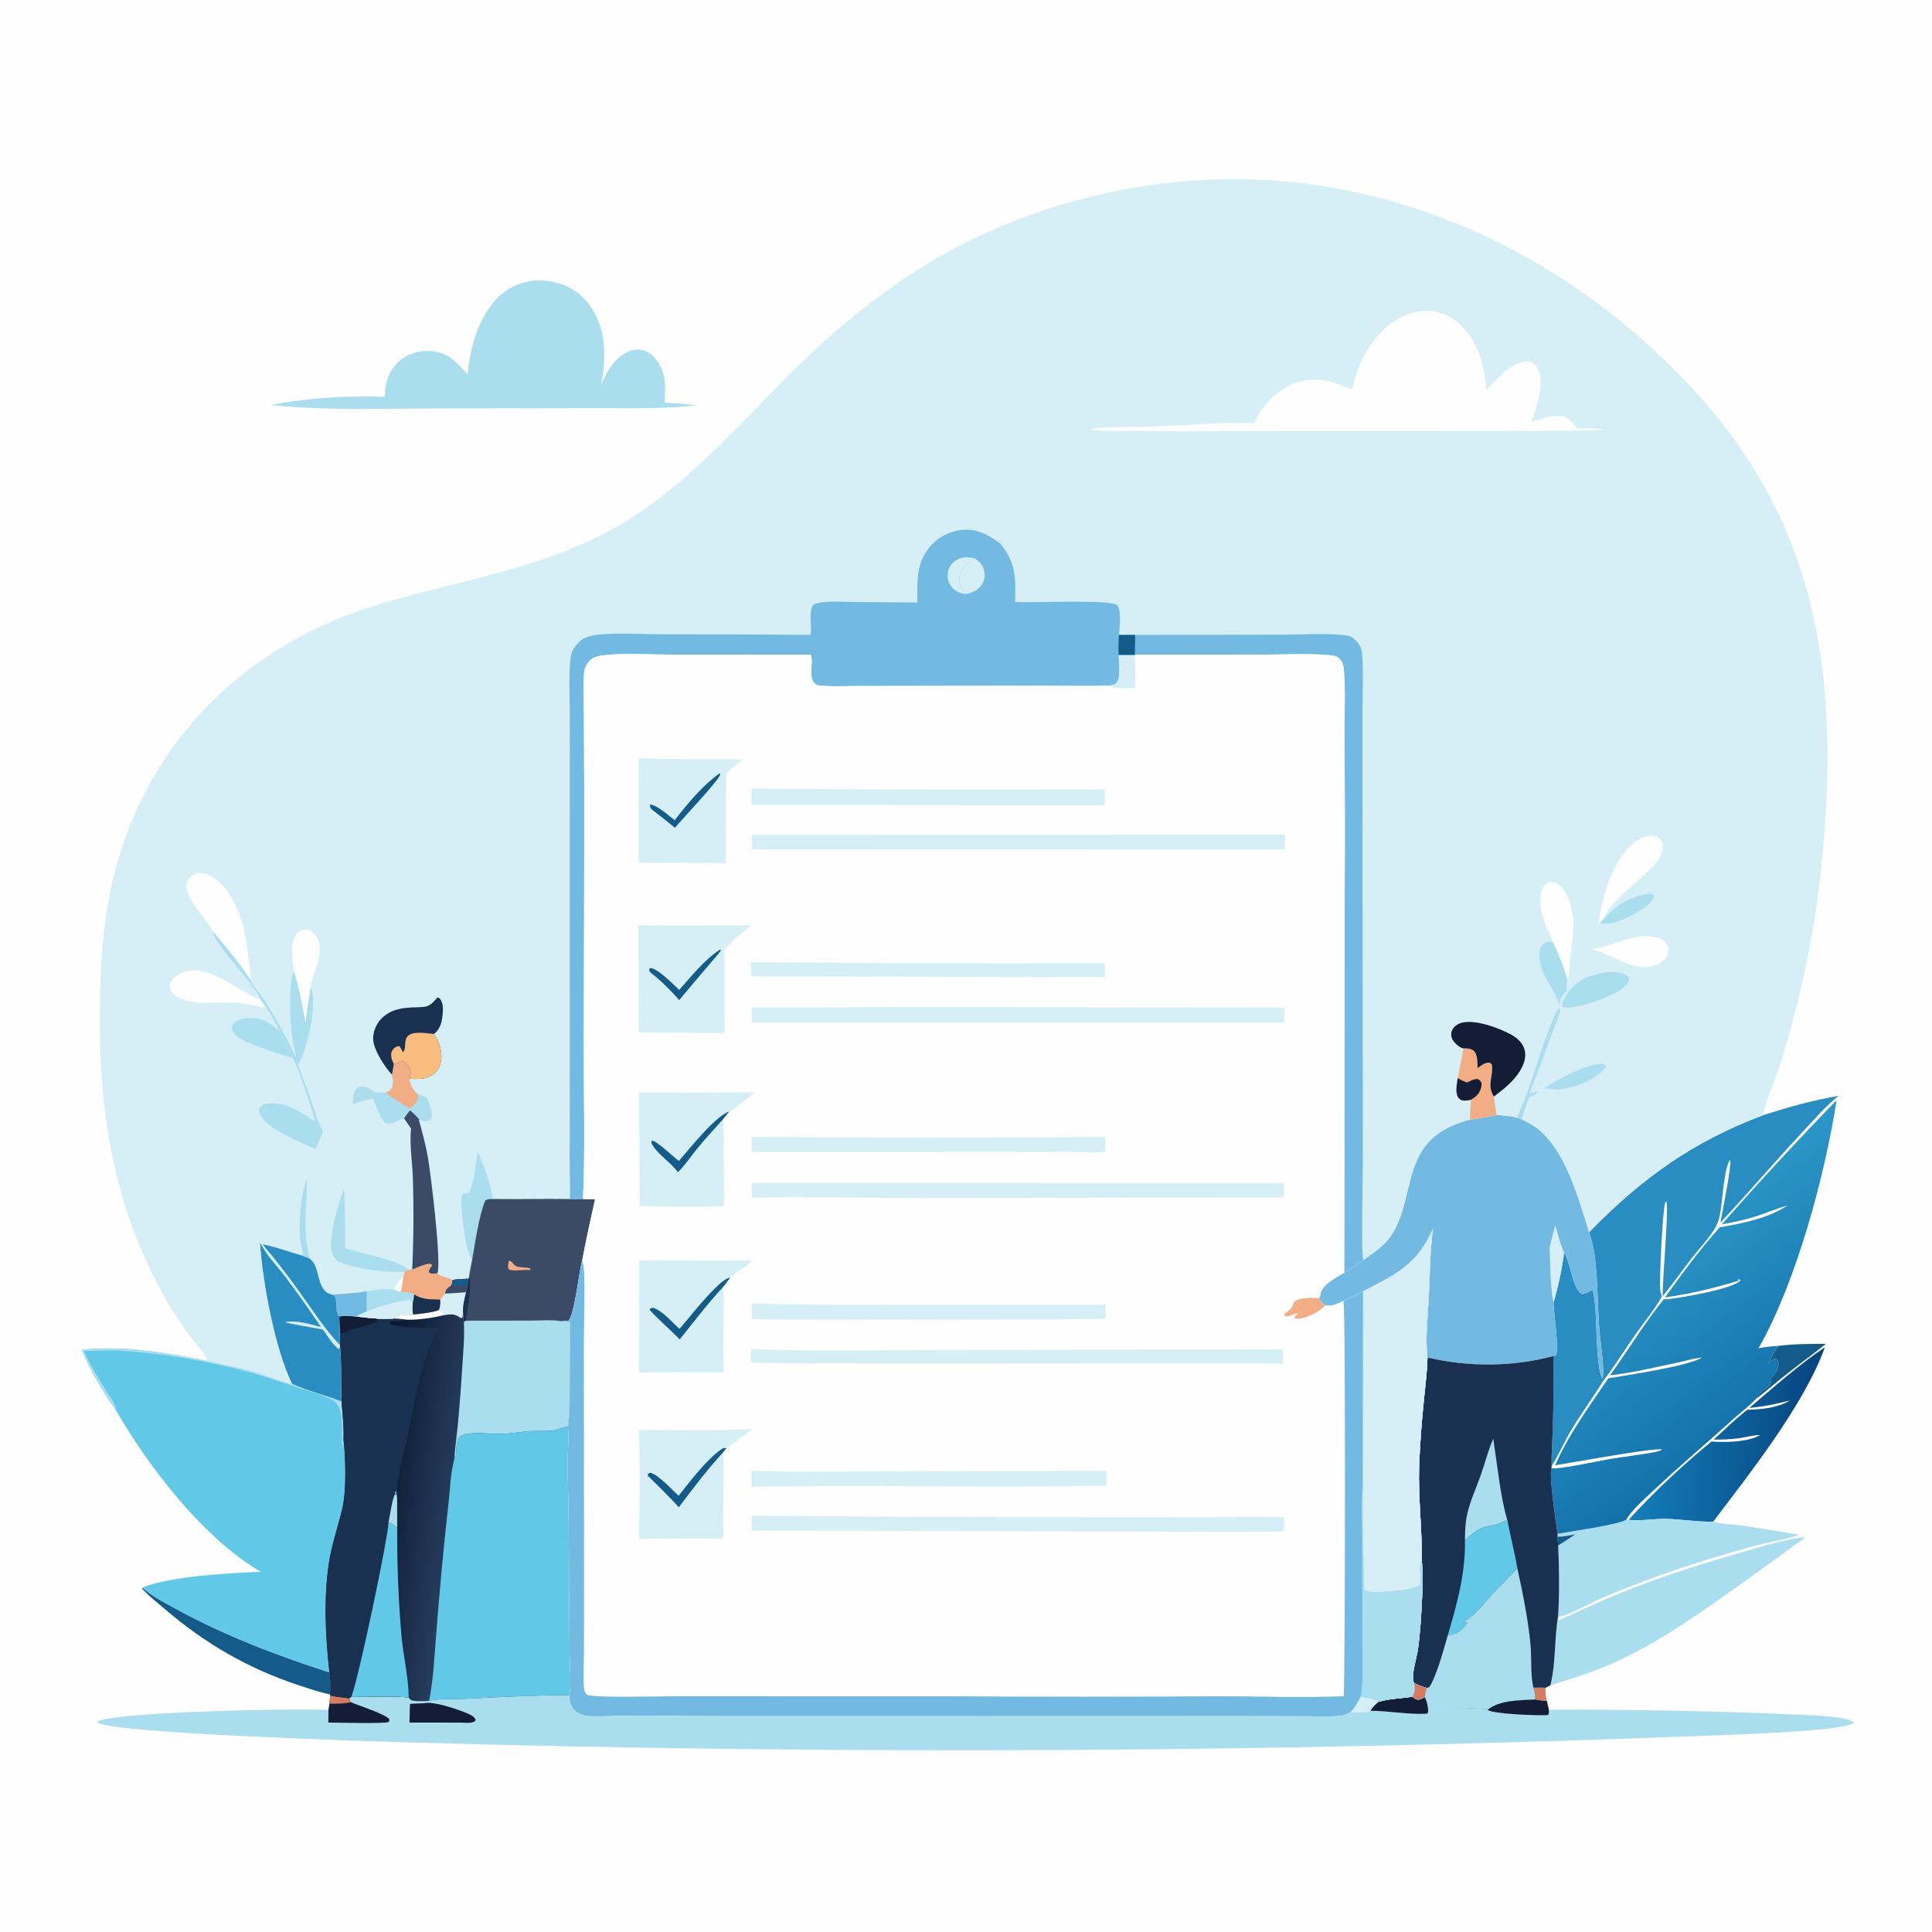 <?xml version="1.0" encoding="utf-8" ?>
<svg xmlns="http://www.w3.org/2000/svg" xmlns:xlink="http://www.w3.org/1999/xlink" width="1024" height="1024">
	<path fill="#FEFEFE" d="M0 0L1024 0L1024 1024L0 1024L0 0Z"/>
	<path fill="#D47C61" d="M812.723 894.5C814.859 894.505 817.062 894.393 819.189 894.55Q819.063 896.325 819.244 898.095Q819.424 899.865 819.905 901.578C817.789 901.536 815.73 901.122 813.649 900.768C813.579 898.515 813.541 896.641 812.723 894.5Z"/>
	<path fill="#145B8A" d="M942.663 713.35C950.969 712.231 959.438 712.341 967.803 712.237C960.767 717.877 953.458 723.183 946.376 728.771C941.135 732.907 936.075 737.397 930.73 741.379C931.512 738.011 935.809 736.624 937.928 734.177C938.847 733.116 938.929 731.971 938.804 730.638C938.786 730.444 938.753 730.252 938.728 730.058C939.227 729.677 939.728 729.307 940.16 728.847C941.511 727.411 942.954 724.153 942.534 722.146C942.262 720.844 942.028 720.703 940.954 720.128C939.165 720.546 938.687 721.297 937.388 722.559C938.846 719.343 940.439 716.108 942.663 713.35Z"/>
	<path fill="#145B8A" d="M75.486 841.419C80.125 845.721 85.833 848.616 91.328 851.671C117.603 866.281 146.022 877.225 174.604 886.378C175.191 890.174 175.266 894.294 175.006 898.125C169.317 896.893 163.712 894.987 158.188 893.167C131.637 884.416 108.782 871.157 87.555 853.011C83.623 849.649 79.474 846.343 75.872 842.636C75.289 842.035 75.469 842.395 75.486 841.419Z"/>
	<defs>
		<linearGradient id="gradient_0" gradientUnits="userSpaceOnUse" x1="961.9" y1="763.406" x2="868.1" y2="758.094">
			<stop offset="0" stop-color="#064580"/>
			<stop offset="1" stop-color="#147DB8"/>
		</linearGradient>
	</defs>
	<path fill="url(#gradient_0)" d="M927.198 746.194C939.729 735.609 953.629 723.158 967.227 714.108C956.2 744.564 927.623 780.649 908.076 806.468C900.685 806.835 890.348 805.084 882.208 805.013C876.986 804.968 867.611 806.357 863.201 805.488Q873.437 794.351 884.439 783.971Q895.441 773.591 907.155 764.021C913.983 764.664 926.866 764.275 932.814 760.674C931.212 760.213 924.055 762.017 921.599 762.305C917.17 762.826 912.791 763.115 908.332 762.99C914.124 757.672 919.908 752.03 926.114 747.2C933.548 747.039 942.169 746.23 948.675 742.302C941.494 744.118 934.611 745.621 927.198 746.194Z"/>
	<path fill="#AADEEF" d="M863.201 805.488C867.611 806.357 876.986 804.968 882.208 805.013C890.348 805.084 900.685 806.835 908.076 806.468C912.733 807.942 918.53 807.909 923.407 808.6Q938.552 810.845 953.642 813.435C946.819 816.049 938.982 816.965 931.881 818.844Q909.916 824.726 888.366 831.983C875.347 836.479 862.209 841.35 849.56 846.797C841.958 850.071 834.098 854.887 826.181 857.052L825.845 856.378C826.582 843.883 826.431 831.676 825.871 819.171C825.68 817.614 825.658 816.011 825.577 814.442L825.532 812.961C832.677 811.646 857.136 808.248 861.872 805.537C862.3 805.562 862.827 805.708 863.201 805.488Z"/>
	<path fill="#145B8A" d="M825.577 814.442C828.587 814.654 832.014 813.723 834.992 813.195L825.871 819.171C825.68 817.614 825.658 816.011 825.577 814.442Z"/>
	<path fill="#AADEEF" d="M957.163 814.579Q934.776 831.095 912.031 847.116C893.244 860.333 875.128 872.597 854.01 881.901C843.431 886.562 832.764 889.836 821.751 893.231C824.737 881.138 823.775 868.499 825.845 856.378L826.181 857.052L826.224 858.712C837.318 853.874 848.156 848.589 859.401 844.071C880.605 835.552 902.701 828.597 924.643 822.301C934.704 819.415 946.769 815.568 957.163 814.579Z"/>
	<path fill="#AADEEF" d="M283.392 148.679C286.495 148.437 289.737 148.748 292.788 149.338Q293.57 149.484 294.344 149.669Q295.117 149.853 295.881 150.077Q296.644 150.3 297.395 150.561Q298.146 150.823 298.884 151.121Q299.621 151.42 300.342 151.755Q301.063 152.09 301.767 152.461Q302.471 152.832 303.155 153.238Q303.839 153.644 304.502 154.083Q305.164 154.523 305.805 154.995Q306.445 155.467 307.06 155.971Q307.676 156.475 308.265 157.008Q308.855 157.542 309.417 158.105Q309.979 158.668 310.512 159.258Q311.045 159.849 311.548 160.465Q312.051 161.081 312.522 161.722Q312.993 162.362 313.432 163.026C321.632 175.244 321.202 190.177 318.567 204.045C320.806 199.015 323.204 194.138 327.236 190.276C330.239 187.399 334.262 185.064 338.549 185.302C341.997 185.494 344.978 187.31 347.217 189.867C353.153 196.643 352.759 205.138 352.297 213.488C357.868 213.528 363.357 214.185 368.876 214.872C351.407 216.845 333.543 216.254 315.992 216.312L236.945 216.466C205.71 216.482 174.614 217.786 143.473 214.713C163.906 210.632 183.118 209.862 203.891 210.239C204.169 203.048 205.784 196.692 211.32 191.632C215.958 187.392 222.304 185.571 228.511 186.083C237.893 186.857 242.176 192.045 247.853 198.582C248.896 185.643 252.677 171.504 260.835 161.118C266.727 153.618 273.962 149.815 283.392 148.679Z"/>
	<path fill="#298DC1" d="M934.921 590.926C948.006 586.774 960.939 583.124 974.487 580.83C967.559 586.3 961.551 593.403 955.513 599.84C940.69 615.64 926.697 632.231 911.858 647.99C912.575 644.004 917.852 617.551 917.084 614.9C916.491 615.407 916.623 615.175 916.348 615.77C913.465 621.992 913.052 636.721 911.544 644.1C911.013 646.694 910.153 649.065 908.789 651.339C905.662 656.553 900.813 661.508 897.045 666.341C891.727 673.161 886.769 680.329 881.27 686.995C881.057 677.757 884.599 640.917 883.245 636.874L882.611 637.087C881.197 641.954 879.442 678.031 879.954 683.962C880.046 685.029 880.479 686.103 880.849 687.102C877.118 693.982 871.598 700.451 867.076 706.901C861.416 714.974 856.122 723.583 850.136 731.381C844.447 740.448 838.127 749.1 832.614 758.283C828.984 764.331 826.239 771.104 822.415 776.968C822.187 770.192 822.872 763.185 823.048 756.391Q823.55 737.543 823.483 718.689L824.723 718.225C826.434 715.294 823.495 695.363 823.36 690.532Q827.224 677.455 829 663.935C832.519 668.813 833.478 684.334 838.929 685.88C840.783 685.553 842.019 684.725 843.589 683.722C844.357 684.163 844.229 684.185 844.449 685.028C846.895 694.402 845.294 723.804 849.28 730.641C849.502 729.738 849.7 728.939 849.71 728.004C849.797 720.165 848.176 711.739 847.617 703.848C846.747 691.561 846.822 679.008 845.371 666.791C844.807 662.041 843.78 657.59 842.3 653.046C870.136 624.476 897.398 604.922 934.921 590.926Z"/>
	<path fill="#72BAE1" d="M793.374 590.993C796.968 591.099 800.481 591.475 803.971 592.384L806.57 593.25C809.52 594.691 812.187 596.22 814.88 598.099C830.084 610.203 836.526 635.041 842.3 653.046C843.78 657.59 844.807 662.041 845.371 666.791C846.822 679.008 846.747 691.561 847.617 703.848C848.176 711.739 849.797 720.165 849.71 728.004C849.7 728.939 849.502 729.738 849.28 730.641C845.294 723.804 846.895 694.402 844.449 685.028C844.229 684.185 844.357 684.163 843.589 683.722C842.019 684.725 840.783 685.553 838.929 685.88C833.478 684.334 832.519 668.813 829 663.935Q827.224 677.455 823.36 690.532C823.495 695.363 826.434 715.294 824.723 718.225L823.483 718.689C802.042 724.537 778.163 724.629 756.601 719.492C755.329 709.129 756.811 697.718 757.306 687.284C757.87 675.385 757.891 663.096 759.511 651.305C750.784 670.672 740.44 675.024 722.435 684.478C718.978 686.192 715.533 687.937 712.055 689.607C708.811 691.031 706.005 692.582 702.37 691.971C700.93 690.726 699.852 689.68 698.845 688.057C699.545 687.332 699.641 687.093 699.844 686.074C699.882 685.883 699.988 685.225 700.046 685.033C701.464 680.381 708.505 676.932 712.494 674.524C716.009 672.64 719.271 670.152 722.548 667.877C726.67 664.861 731.454 661.806 734.878 657.981C746.202 645.332 744.69 625.318 752.985 611.086C758.855 601.014 768.245 596.345 779.11 593.393C783.898 592.795 788.631 591.874 793.374 590.993Z"/>
	<path fill="#D6EFF7" d="M821.326 661.081C822.327 657.202 823.202 653.231 824.393 649.409C825.648 654.245 826.933 659.378 829 663.935Q827.224 677.455 823.36 690.532C821.578 681.404 821.742 670.475 821.326 661.081Z"/>
	<defs>
		<linearGradient id="gradient_1" gradientUnits="userSpaceOnUse" x1="935.659" y1="747.937" x2="871.044" y2="662.265">
			<stop offset="0" stop-color="#1371A9"/>
			<stop offset="1" stop-color="#2B96C8"/>
		</linearGradient>
	</defs>
	<path fill="url(#gradient_1)" d="M912.595 648.92Q942.208 615.275 973.431 583.119C967.395 622.578 951.93 679.919 932.071 714.589C935.604 713.905 939.072 713.545 942.663 713.35C940.439 716.108 938.846 719.343 937.388 722.559C938.687 721.297 939.165 720.546 940.954 720.128C942.028 720.703 942.262 720.844 942.534 722.146C942.954 724.153 941.511 727.411 940.16 728.847C939.728 729.307 939.227 729.677 938.728 730.058C938.753 730.252 938.786 730.444 938.804 730.638C938.929 731.971 938.847 733.116 937.928 734.177C935.809 736.624 931.512 738.011 930.73 741.379C927.054 745.397 922.423 748.714 918.382 752.379C904.353 765.102 889.844 777.27 876.075 790.283C871.346 794.753 865.168 799.981 861.872 805.537C857.136 808.248 832.677 811.646 825.532 812.961C824.622 806.087 821.017 783.217 822.27 777.76L822.96 778.278C827.716 778.619 847.204 774.314 853.328 773.292C861.344 771.956 869.642 771.127 877.576 769.511C878.853 769.251 879.929 769.058 880.926 768.202C876.006 767.335 832.827 775.291 824.28 776.637C831.126 760.661 842.669 744.955 852.404 730.538C862.303 728.949 894.249 724.059 901.545 719.853L901.174 719.203L901.092 719.644C897.213 720.085 893.093 721.365 889.251 722.171C877.423 724.652 865.343 727.612 853.344 728.958C862.955 715.689 871.493 701.371 881.812 688.649Q883.532 688.599 885.242 688.412C891.786 687.678 918.901 683.119 922.607 678.53L921.311 677.854L921.347 678.85C908.376 682.781 895.88 685.809 882.459 687.657C891.504 675.075 901.147 662.007 911.507 650.475C923.312 648.495 937.279 645.72 947.37 638.966C942.314 640.318 937.427 642.418 932.464 644.088C925.915 646.29 919.388 647.767 912.595 648.92Z"/>
	<path fill="#1A3050" d="M823.483 718.689Q823.55 737.543 823.048 756.391C822.872 763.185 822.187 770.192 822.415 776.968L822.27 777.76C821.017 783.217 824.622 806.087 825.532 812.961L825.577 814.442C825.658 816.011 825.68 817.614 825.871 819.171C826.431 831.676 826.582 843.883 825.845 856.378C823.775 868.499 824.737 881.138 821.751 893.231C820.902 893.721 820.111 894.205 819.189 894.55C817.062 894.393 814.859 894.505 812.723 894.5C813.541 896.641 813.579 898.515 813.649 900.768C805.411 901.285 795.348 900.919 788.459 906.21C784.026 904.989 763.223 905.432 756.855 905.209C756.46 903.134 756.128 901.356 755.111 899.476C755.383 897.786 755.707 896.315 756.322 894.714C753.979 894.025 751.865 893.299 749.679 892.173C749.617 892.098 749.549 892.028 749.494 891.947C747.706 889.322 750.23 881.095 750.782 877.855C752.863 871.201 754.905 833.972 753.579 827.54C753.811 810.699 751.619 793.95 752.16 777.073Q752.881 759.215 754.758 741.442C755.47 734.15 756.439 726.82 756.601 719.492C778.163 724.629 802.042 724.537 823.483 718.689Z"/>
	<path fill="#AADEEF" d="M776.459 816.533C776.49 812.069 776.576 807.653 777.481 803.268C778.993 795.944 782.389 788.78 784.872 781.728C787.107 775.382 788.749 768.664 791.481 762.528C793.251 774.119 795.451 794.858 798.882 805.443C789.118 811.17 787.358 805.681 776.459 816.533Z"/>
	<path fill="#62C8E7" d="M798.882 805.443C800.498 814.062 802.755 822.608 804.238 831.236C800.397 835.458 796.245 839.366 792.301 843.489C787.043 848.985 782.835 855.275 776.268 859.321L775.489 859.807L777.737 860.034C777.575 861.148 774.644 863.669 773.649 864.475C771.956 865.847 769.439 866.44 767.329 866.803C772.278 849.952 776.707 834.333 776.459 816.533C787.358 805.681 789.118 811.17 798.882 805.443Z"/>
	<path fill="#AADEEF" d="M804.238 831.236C807.139 844.562 809.825 857.747 811.18 871.335C811.909 878.641 811.058 887.547 812.723 894.5C813.541 896.641 813.579 898.515 813.649 900.768C805.411 901.285 795.348 900.919 788.459 906.21C784.026 904.989 763.223 905.432 756.855 905.209C756.46 903.134 756.128 901.356 755.111 899.476C755.383 897.786 755.707 896.315 756.322 894.714L757.609 894.14C761.332 888.526 765.354 873.75 767.329 866.803C769.439 866.44 771.956 865.847 773.649 864.475C774.644 863.669 777.575 861.148 777.737 860.034L775.489 859.807L776.268 859.321C782.835 855.275 787.043 848.985 792.301 843.489C796.245 839.366 800.397 835.458 804.238 831.236Z"/>
	<path fill="#62C8E7" d="M43.378 715.409C65.318 712.982 88.145 716.93 109.578 721.289C117.809 723.169 126.125 724.621 134.247 726.956C140.127 728.646 149.45 732.743 154.83 733.433C163.177 737.274 172.451 739.455 181.049 742.759C181.537 749.274 182.334 756.236 182.059 762.746C183.203 772.232 183.639 789.511 181.598 798.768C179.402 808.725 175.898 818.111 174.349 828.275C171.476 847.128 172.491 867.497 174.604 886.378C146.022 877.225 117.603 866.281 91.328 851.671C85.833 848.616 80.125 845.721 75.486 841.419C90.346 835.382 121.717 833.75 138.225 833.081C107.65 815.244 78.716 777.491 61.241 747.111C55.124 739.059 47.067 724.877 43.378 715.409Z"/>
	<path fill="#AADEEF" d="M43.378 715.409C65.318 712.982 88.145 716.93 109.578 721.289C117.809 723.169 126.125 724.621 134.247 726.956C140.127 728.646 149.45 732.743 154.83 733.433C163.177 737.274 172.451 739.455 181.049 742.759C181.537 749.274 182.334 756.236 182.059 762.746L181.663 767.653C180.273 760.418 183.334 749.105 177.841 743.293C175.109 740.401 162.56 737.04 158.43 735.675C150.296 732.986 142.189 730.093 133.941 727.776Q125.226 725.369 116.398 723.413Q107.57 721.458 98.654 719.959Q89.737 718.46 80.755 717.422Q71.773 716.384 62.75 715.809C56.611 715.459 50.609 716.23 44.498 715.986C47.542 723.078 51.765 729.792 55.743 736.39C57.256 738.9 60.378 742.863 61.127 745.545C61.342 746.315 61.288 746.422 61.241 747.111C55.124 739.059 47.067 724.877 43.378 715.409Z"/>
	<path fill="#AADEEF" d="M301.636 898.447C301.995 901.914 302.259 904.677 305.138 907.05C307.301 908.833 309.839 909.434 312.588 909.582C318.912 909.925 325.437 909.319 331.788 909.344L385.155 909.58L556.244 909.57L660.129 909.532L692.376 909.635C698.145 909.653 704.255 910.066 709.985 909.444C712.078 909.217 713.817 908.447 715.684 907.516C718.141 905.025 719.771 902.242 721.25 899.107C724.218 899.782 728.365 900.284 730.919 901.86L731.42 901.803C736.795 900.304 743.065 900.15 748.613 899.307C749.83 900.151 750.622 901.067 752.23 900.76C753.145 900.585 754.266 899.893 755.111 899.476C756.128 901.356 756.46 903.134 756.855 905.209C763.223 905.432 784.026 904.989 788.459 906.21C795.348 900.919 805.411 901.285 813.649 900.768C815.73 901.122 817.789 901.536 819.905 901.578Q820.458 903.99 820.963 906.413C824.51 905.951 828.455 906.217 832.046 906.181C841.787 906.083 851.504 906.235 861.243 906.346Q909.332 906.754 957.371 908.975C962.453 909.253 979.698 909.847 982.629 913.122C977.479 917.87 913.147 919.555 902.523 920.019Q730.778 926.684 558.905 927.549Q387.032 928.414 215.228 923.477C197.358 923.017 56.997 918.603 51.519 912.828L51.989 912.196C64.425 907.196 156.066 905.4 174.095 906.314L174.616 902.977L175.089 898.58C178.427 899.496 181.713 899.559 185.081 900.146L186.155 899.38C192.896 899.623 211.401 898.598 216.63 899.883C217.747 901.236 218.198 901.372 219.944 901.535C222.203 901.745 225.161 901.764 227.43 901.465C232.809 900.2 240.617 900.716 246.302 900.43C264.737 899.5 283.173 898.522 301.636 898.447Z"/>
	<path fill="#D6EFF7" d="M721.25 899.107C724.218 899.782 728.365 900.284 730.919 901.86C728.974 903.347 727.636 904.695 726.317 906.753C723.598 908.171 718.732 907.577 715.684 907.516C718.141 905.025 719.771 902.242 721.25 899.107Z"/>
	<path fill="#131D35" d="M748.613 899.307C749.83 900.151 750.622 901.067 752.23 900.76C753.145 900.585 754.266 899.893 755.111 899.476C756.128 901.356 756.46 903.134 756.855 905.209C756.911 906.494 757.192 907.182 756.436 908.277C746.524 908.848 736.294 906.752 726.317 906.753C727.636 904.695 728.974 903.347 730.919 901.86L731.42 901.803C736.795 900.304 743.065 900.15 748.613 899.307Z"/>
	<path fill="#131D35" d="M813.649 900.768C815.73 901.122 817.789 901.536 819.905 901.578Q820.458 903.99 820.963 906.413C820.962 907.575 821.149 907.975 820.498 908.975C819.914 909.029 819.323 909.081 818.737 909.097C814.294 909.22 791 908.52 788.459 906.21C795.348 900.919 805.411 901.285 813.649 900.768Z"/>
	<path fill="#131D35" d="M224.885 902.726C229.649 901.544 242.69 906.012 247.685 908.119C249.502 908.885 251.371 909.714 252.145 911.597L251.489 912.452C249.284 913.475 246.755 913.101 244.375 913.02L217.052 912.99C217.079 909.685 217.213 906.374 217.296 903.07L224.885 902.726Z"/>
	<path fill="#131D35" d="M175.089 898.58C178.427 899.496 181.713 899.559 185.081 900.146L185.97 902.209C189.79 903.868 204.927 908.715 206.412 911.333C206.294 911.885 206.375 912.443 205.824 912.73C204.069 913.645 177.633 913.022 174.037 912.98L174.095 906.314L174.616 902.977L175.089 898.58Z"/>
	<path fill="#D47C61" d="M175.089 898.58C178.427 899.496 181.713 899.559 185.081 900.146L185.97 902.209C182.128 903.04 178.527 903.053 174.616 902.977L175.089 898.58Z"/>
	<defs>
		<linearGradient id="gradient_2" gradientUnits="userSpaceOnUse" x1="194.896" y1="794.207" x2="239.121" y2="799.654">
			<stop offset="0" stop-color="#07142B"/>
			<stop offset="1" stop-color="#263C5D"/>
		</linearGradient>
	</defs>
	<path fill="url(#gradient_2)" d="M219.011 696.727C223.604 696.185 228.274 695.848 232.674 694.356C234.017 695.089 235.134 695.657 236.117 696.874C239.655 696.296 240.67 696.31 243.716 698.112L244.441 698.545L244.958 698.266L245.454 695.265L245.841 700.513L246.864 699.995L280.418 699.956C285.937 699.954 292.334 699.37 297.731 700.267C299.202 700.386 300.674 700.464 302.129 700.718L301.934 732.797C301.874 740.616 302.129 748.579 301.013 756.331C301.71 760.525 300.694 772.717 300.838 778.225C301.684 810.586 301.531 842.957 301.867 875.329C301.906 879.119 302.915 895.962 301.636 898.447C283.173 898.522 264.737 899.5 246.302 900.43C240.617 900.716 232.809 900.2 227.43 901.465C225.161 901.764 222.203 901.745 219.944 901.535C218.198 901.372 217.747 901.236 216.63 899.883C211.401 898.598 192.896 899.623 186.155 899.38L185.081 900.146C181.713 899.559 178.427 899.496 175.089 898.58L175.006 898.125C175.266 894.294 175.191 890.174 174.604 886.378C172.491 867.497 171.476 847.128 174.349 828.275C175.898 818.111 179.402 808.725 181.598 798.768C183.639 789.511 183.203 772.232 182.059 762.746C182.334 756.236 181.537 749.274 181.049 742.759C180.489 733.13 181.185 723.174 180.208 713.63L180.093 712.853C180.281 709.962 180.093 706.95 180.052 704.05C179.932 701.909 179.785 699.787 179.883 697.642C182.981 697.466 185.874 697.466 188.961 697.797C192.951 698.317 196.929 698.672 200.942 698.968L208.339 698.945C211.477 695.831 215.145 697.682 219.011 696.727Z"/>
	<path fill="#FEFEFE" d="M219.011 696.727C223.604 696.185 228.274 695.848 232.674 694.356C234.017 695.089 235.134 695.657 236.117 696.874C229.384 698.502 221.969 699.68 215.021 699.46C212.874 699.007 210.532 699.055 208.339 698.945C211.477 695.831 215.145 697.682 219.011 696.727Z"/>
	<path fill="#AADEEF" d="M246.864 699.995L280.418 699.956C285.937 699.954 292.334 699.37 297.731 700.267C299.202 700.386 300.674 700.464 302.129 700.718L301.934 732.797C301.874 740.616 302.129 748.579 301.013 756.331C298.192 756.207 295.794 757.917 293 758.217C288.896 758.657 284.639 758.251 280.5 758.546C275.201 758.924 269.821 760.019 264.519 760.037C258.172 760.059 249.253 758.298 243.544 761.437C241.297 764.33 242.207 769.441 241.339 773.004L240.925 772.909C241.1 767.267 242.04 761.46 242.6 755.825Q244.099 739.736 245.074 723.606C245.567 715.981 246.314 708.145 245.841 700.513L246.864 699.995Z"/>
	<path fill="#1A3050" d="M179.883 697.642C182.981 697.466 185.874 697.466 188.961 697.797C192.951 698.317 196.929 698.672 200.942 698.968L208.339 698.945C210.532 699.055 212.874 699.007 215.021 699.46C214.775 699.567 214.532 699.681 214.283 699.782C212.217 700.618 209.106 700.373 206.873 700.451L206.6 701.26C208.171 703.019 218.001 703.545 220.797 703.705C224.625 703.923 228.469 703.913 232.301 703.912C223.151 720.052 220.596 740.009 216.634 757.973C214.618 767.11 212.081 776.443 210.783 785.702C210.413 788.345 210.678 790.958 210.462 793.595L210.53 809.699Q210.331 838.669 212.836 867.531C213.837 877.986 216.573 889.597 216.63 899.883C211.401 898.598 192.896 899.623 186.155 899.38L185.081 900.146C181.713 899.559 178.427 899.496 175.089 898.58L175.006 898.125C175.266 894.294 175.191 890.174 174.604 886.378C172.491 867.497 171.476 847.128 174.349 828.275C175.898 818.111 179.402 808.725 181.598 798.768C183.639 789.511 183.203 772.232 182.059 762.746C182.334 756.236 181.537 749.274 181.049 742.759C180.489 733.13 181.185 723.174 180.208 713.63L180.093 712.853C180.281 709.962 180.093 706.95 180.052 704.05C179.932 701.909 179.785 699.787 179.883 697.642Z"/>
	<path fill="#AADEEF" d="M205.927 806.827C206.951 802.159 207.464 796.301 209.285 791.954L209.941 792.378L209.958 791.861L209.264 791.339L209.765 790.199C210.094 791.284 210.244 792.479 210.462 793.595L210.53 809.699C209.014 808.449 207.814 807.436 205.927 806.827Z"/>
	<path fill="#131D35" d="M179.883 697.642C182.981 697.466 185.874 697.466 188.961 697.797C192.951 698.317 196.929 698.672 200.942 698.968C200.272 699.724 199.54 700.554 198.614 700.996C194.625 702.898 188.138 703.68 182.852 706.068C182.199 706.363 181.541 706.561 180.851 706.745C180.544 705.856 180.299 704.957 180.052 704.05C179.932 701.909 179.785 699.787 179.883 697.642Z"/>
	<path fill="#62C8E7" d="M205.927 806.827C207.814 807.436 209.014 808.449 210.53 809.699Q210.331 838.669 212.836 867.531C213.837 877.986 216.573 889.597 216.63 899.883C211.401 898.598 192.896 899.623 186.155 899.38C189.579 891.788 205.738 815.218 205.927 806.827Z"/>
	<path fill="#62C8E7" d="M240.925 772.909L241.339 773.004C242.207 769.441 241.297 764.33 243.544 761.437C249.253 758.298 258.172 760.059 264.519 760.037C269.821 760.019 275.201 758.924 280.5 758.546C284.639 758.251 288.896 758.657 293 758.217C295.794 757.917 298.192 756.207 301.013 756.331C301.71 760.525 300.694 772.717 300.838 778.225C301.684 810.586 301.531 842.957 301.867 875.329C301.906 879.119 302.915 895.962 301.636 898.447C283.173 898.522 264.737 899.5 246.302 900.43C240.617 900.716 232.809 900.2 227.43 901.465C229.831 889.634 230.26 877.113 231.293 865.085Q233.885 831.265 237.628 797.553C238.572 789.73 238.702 780.405 240.925 772.909Z"/>
	<path fill="#D6EFF7" d="M109.578 721.289C110.317 719.354 102.924 711.086 101.422 709.134C92.326 697.312 84.595 683.605 78.293 670.095C55.399 621.008 51.111 569.379 53.456 515.852C54.227 498.249 56.218 480.188 60.575 463.085C78.295 393.538 128.876 343.087 196.787 321.556C238.743 308.254 282.629 302.774 321.988 281.828C366.907 257.923 397.631 216.76 434.498 183.013C456.721 162.671 481.863 144.11 508.643 130.174Q513.218 127.832 517.865 125.638Q522.512 123.444 527.228 121.4Q531.943 119.356 536.721 117.465Q541.5 115.573 546.336 113.835Q551.173 112.097 556.062 110.516Q560.952 108.934 565.89 107.509Q570.828 106.085 575.809 104.82Q580.79 103.555 585.809 102.449Q590.828 101.344 595.88 100.401Q600.931 99.457 606.011 98.676Q611.09 97.895 616.192 97.276Q621.294 96.658 626.413 96.204Q631.532 95.75 636.663 95.46Q641.794 95.17 646.932 95.044Q652.07 94.919 657.209 94.958Q662.348 94.998 667.483 95.202C756.681 99.272 839.257 142.426 898.9 207.949C957.502 272.329 972.508 343.978 967.784 429.077C966.155 458.416 962.547 488.21 956.059 516.892C952.244 533.756 948.046 550.381 942.68 566.821C941.131 571.57 934.919 586.058 934.901 590.101C934.899 590.376 934.914 590.651 934.921 590.926C897.398 604.922 870.136 624.476 842.3 653.046C836.526 635.041 830.084 610.203 814.88 598.099C812.187 596.22 809.52 594.691 806.57 593.25L803.971 592.384C800.481 591.475 796.968 591.099 793.374 590.993C788.631 591.874 783.898 592.795 779.11 593.393C768.245 596.345 758.855 601.014 752.985 611.086C744.69 625.318 746.202 645.332 734.878 657.981C731.454 661.806 726.67 664.861 722.548 667.877C719.271 670.152 716.009 672.64 712.494 674.524C708.505 676.932 701.464 680.381 700.046 685.033C699.988 685.225 699.882 685.883 699.844 686.074C699.641 687.093 699.545 687.332 698.845 688.057C699.852 689.68 700.93 690.726 702.37 691.971C706.005 692.582 708.811 691.031 712.055 689.607C715.533 687.937 718.978 686.192 722.435 684.478C740.44 675.024 750.784 670.672 759.511 651.305C757.891 663.096 757.87 675.385 757.306 687.284C756.811 697.718 755.329 709.129 756.601 719.492C756.439 726.82 755.47 734.15 754.758 741.442Q752.881 759.215 752.16 777.073C751.619 793.95 753.811 810.699 753.579 827.54C754.905 833.972 752.863 871.201 750.782 877.855C750.23 881.095 747.706 889.322 749.494 891.947C749.549 892.028 749.617 892.098 749.679 892.173C751.865 893.299 753.979 894.025 756.322 894.714C755.707 896.315 755.383 897.786 755.111 899.476C754.266 899.893 753.145 900.585 752.23 900.76C750.622 901.067 749.83 900.151 748.613 899.307C743.065 900.15 736.795 900.304 731.42 901.803L730.919 901.86C728.365 900.284 724.218 899.782 721.25 899.107C719.771 902.242 718.141 905.025 715.684 907.516C713.817 908.447 712.078 909.217 709.985 909.444C704.255 910.066 698.145 909.653 692.376 909.635L660.129 909.532L556.244 909.57L385.155 909.58L331.788 909.344C325.437 909.319 318.912 909.925 312.588 909.582C309.839 909.434 307.301 908.833 305.138 907.05C302.259 904.677 301.995 901.914 301.636 898.447C302.915 895.962 301.906 879.119 301.867 875.329C301.531 842.957 301.684 810.586 300.838 778.225C300.694 772.717 301.71 760.525 301.013 756.331C302.129 748.579 301.874 740.616 301.934 732.797L302.129 700.718C300.674 700.464 299.202 700.386 297.731 700.267C292.334 699.37 285.937 699.954 280.418 699.956L246.864 699.995L245.841 700.513L245.454 695.265L244.958 698.266L244.441 698.545L243.716 698.112C240.67 696.31 239.655 696.296 236.117 696.874C235.134 695.657 234.017 695.089 232.674 694.356C228.274 695.848 223.604 696.185 219.011 696.727C215.145 697.682 211.477 695.831 208.339 698.945L200.942 698.968C196.929 698.672 192.951 698.317 188.961 697.797C185.874 697.466 182.981 697.466 179.883 697.642C179.785 699.787 179.932 701.909 180.052 704.05C180.093 706.95 180.281 709.962 180.093 712.853L180.208 713.63C181.185 723.174 180.489 733.13 181.049 742.759C172.451 739.455 163.177 737.274 154.83 733.433C149.45 732.743 140.127 728.646 134.247 726.956C126.125 724.621 117.809 723.169 109.578 721.289Z"/>
	<path fill="#FEFEFE" d="M208.51 683.449C209.815 681.45 211.541 677.867 213.721 677.042C213.407 679.643 213.025 682.142 212.433 684.699C211.052 684.446 209.821 683.938 208.51 683.449Z"/>
	<path fill="#AADEEF" d="M159.6 665.372C160.292 664.558 160.382 664.779 160.301 663.611C160.124 661.055 159.206 658.599 159 656.008C158.273 646.888 159.501 632.704 162.797 624.175C162.64 640.525 160.238 650.49 164.121 667.094L159.6 665.372Z"/>
	<path fill="#AADEEF" d="M803.971 592.384C806.125 587.398 808.301 582.361 810.16 577.258C812.492 570.855 822.643 537.041 826.455 534.33C827.106 535.624 826.772 536.383 826.352 537.741C824.828 542.666 822.617 547.603 820.828 552.456C817.595 561.222 814.606 570.058 810.826 578.61L811.187 579.229C812.5 579.1 813.441 578.833 814.657 578.372L814.92 578.504C814.779 579.198 814.591 579.329 813.976 579.741C812.919 580.45 811.565 580.944 810.443 581.582C808.843 585.389 807.716 589.291 806.57 593.25L803.971 592.384Z"/>
	<path fill="#AADEEF" d="M846.232 564.065C847.86 563.927 849.654 563.505 851.067 564.489C851.079 565.599 850.987 565.826 850.238 566.721C845.028 572.949 833.097 577.031 825.254 577.492C822.958 577.06 820.629 577.004 818.301 576.879C826.947 571.417 836.172 566.3 846.232 564.065Z"/>
	<path fill="#AADEEF" d="M850.607 486.006C853.176 484.044 855.438 481.634 858.048 479.771C861.764 477.116 870.635 473.215 875.213 473.828C876.227 473.964 875.859 473.847 876.68 474.432C876.92 475.069 876.684 475.521 876.365 476.128C873.564 481.462 860.186 488.122 854.666 489.165C852.362 489.601 850.004 489.611 847.675 489.424C848.867 488.401 849.694 487.278 850.607 486.006Z"/>
	<path fill="#72BAE1" d="M176.058 686.201C182.181 685.72 188.383 685.425 194.44 684.388C194.463 687.976 194.528 691.567 194.367 695.153C192.515 695.946 190.632 696.658 188.961 697.797C185.874 697.466 182.981 697.466 179.883 697.642L179.147 697.171C177.883 694.266 178.472 691.485 177.916 688.476C177.674 687.165 177.147 686.823 176.058 686.201Z"/>
	<path fill="#AADEEF" d="M830.47 524.728C829.282 526.331 826.953 529.021 826.864 531.024C826.814 532.152 826.998 531.427 826.508 532.587C823.874 523.266 814.832 515.866 815.951 504.538C816.131 502.72 816.828 501.085 818.344 499.97C819.733 498.948 821.673 499.367 823.279 499.518C826.36 506.069 828.886 512.535 830.809 519.532C830.235 521.3 830.303 522.91 830.47 524.728Z"/>
	<path fill="#AADEEF" d="M194.44 684.388C198.722 683.693 204.236 682.812 208.51 683.449C209.821 683.938 211.052 684.446 212.433 684.699C214.751 684.95 217.475 684.933 219.557 686.032C219.337 687.308 219.236 689.202 218.762 690.37C218.718 692.334 218.433 694.843 219.011 696.727C215.145 697.682 211.477 695.831 208.339 698.945L200.942 698.968C196.929 698.672 192.951 698.317 188.961 697.797C190.632 696.658 192.515 695.946 194.367 695.153C194.528 691.567 194.463 687.976 194.44 684.388Z"/>
	<path fill="#D6EFF7" d="M194.367 695.153C198.54 693.163 212.264 688.956 216.582 689.133C217.825 689.184 217.954 689.514 218.762 690.37C218.718 692.334 218.433 694.843 219.011 696.727C215.145 697.682 211.477 695.831 208.339 698.945L200.942 698.968C196.929 698.672 192.951 698.317 188.961 697.797C190.632 696.658 192.515 695.946 194.367 695.153Z"/>
	<path fill="#AADEEF" d="M852.951 515.153C856.373 515.009 860.286 515.573 863.03 517.734C863.506 518.752 863.828 519.117 863.285 520.23C860.473 525.987 844.79 531.355 838.877 532.78C836.016 533.249 830.847 534.8 828.172 533.642L827.878 532.561C828.575 529.645 830.332 526.962 832.184 524.628C837.435 518.012 844.901 516.115 852.951 515.153Z"/>
	<path fill="#AADEEF" d="M182.393 629.743C182.873 640.37 182.924 650.961 182.931 661.597C191.402 664.67 210.329 667.204 216.225 672.86L214.491 674.063C204.805 674.414 192.066 673.13 182.832 669.954C180.263 669.07 177.665 668.019 176.501 665.372C172.998 657.404 179.575 637.646 182.393 629.743Z"/>
	<path fill="#FEFEFE" d="M155.805 514.934C155.152 508.94 153.197 499.785 157.365 494.81C158.397 493.577 159.808 492.784 161.423 492.664C163.116 492.538 164.796 493.237 166.049 494.35C168.507 496.532 169.417 500.015 169.418 503.196C169.422 510.665 165.33 516.671 164.729 523.516Q162.889 532.82 161.979 542.26C160.375 532.77 158.545 524.163 155.805 514.934Z"/>
	<path fill="#AADEEF" d="M250.228 667.775C246.594 662.289 245.269 647.628 244.675 640.719C244.48 638.449 243.831 634.417 245.335 632.63C246.525 632.619 247.553 632.656 248.675 632.188C251.889 625.115 251.775 617.772 253.307 610.369C256.362 618.13 260.226 627.185 261.156 635.5C259.49 635.559 258.585 635.364 257.189 636.317C253.889 644.027 251.743 659.173 250.228 667.775Z"/>
	<path fill="#FEFEFE" d="M871.323 496.221C873.482 496.239 875.637 496.249 877.753 496.733C880.052 497.258 882.301 498.44 883.484 500.565C884.374 502.163 884.495 504.042 883.918 505.768C883.076 508.291 880.876 510.154 878.505 511.206C872.601 513.827 866.455 512.336 860.778 510.001C855.315 507.499 849.904 505.095 844.239 503.074C853.568 501.456 861.747 496.956 871.323 496.221Z"/>
	<path fill="#F2AD84" d="M775.754 555.697C777.157 555.46 779.645 555.835 780.812 556.686C783.306 558.504 783.058 563.429 783.129 566.152C784.9 564.829 786.977 563.065 789.334 563.25C790.198 563.318 790.253 563.734 790.749 564.354C791.621 570.634 787.832 575.107 791.83 581.21C792.249 584.453 792.521 587.836 793.374 590.993C788.631 591.874 783.898 592.795 779.11 593.393C779.153 589.896 779.475 586.367 779.684 582.873C778.947 583.048 778.214 583.205 777.46 583.286C775.941 583.447 774.464 583.387 773.324 582.198C771.007 579.78 772.204 574.493 772.607 571.491Q774.052 563.568 775.754 555.697Z"/>
	<path fill="#131D35" d="M777.561 573.74C779.388 572.901 781.207 571.773 783.265 571.942C784.585 572.71 784.652 572.791 785.295 574.178C785.262 576.49 784.315 579.144 782.587 580.759C781.725 581.565 780.677 582.238 779.684 582.873C778.947 583.048 778.214 583.205 777.46 583.286C775.941 583.447 774.464 583.387 773.324 582.198C771.007 579.78 772.204 574.493 772.607 571.491C774.246 572.36 775.803 573.139 777.561 573.74Z"/>
	<path fill="#FEFEFE" d="M823.279 499.518C819.769 491.457 813.846 480.158 817.449 471.269C818.06 469.761 819.078 468.392 820.651 467.794C822.206 467.203 823.824 467.515 825.245 468.278C829.382 470.498 831.446 475.89 832.587 480.206C835.318 490.534 833.108 499.306 832.077 509.572C831.781 512.518 832.041 516.922 830.809 519.532C828.886 512.535 826.36 506.069 823.279 499.518Z"/>
	<path fill="#FEFEFE" d="M140.814 533.81C136.257 533.596 130.605 531.823 125.492 531.504C117.262 530.99 108.577 532.432 100.466 530.798C97.198 530.14 92.341 528.371 90.672 525.186C89.969 523.842 89.771 522.587 90.316 521.137C91.26 518.626 93.827 516.752 96.195 515.707C109.88 509.669 125.665 525.273 137.637 529.77L138.251 529.994C139.149 531.248 140.069 532.458 140.814 533.81Z"/>
	<path fill="#FEFEFE" d="M847.675 489.424C847.362 486.771 848.205 483.406 848.746 480.794C851.202 468.942 857.47 451.962 868.211 445.213C870.761 443.612 873.931 442.452 876.956 443.236C878.663 443.678 880.155 444.776 880.905 446.403C886.033 457.51 855.182 473.474 850.775 485.523C850.716 485.683 850.663 485.845 850.607 486.006C849.694 487.278 848.867 488.401 847.675 489.424Z"/>
	<path fill="#AADEEF" d="M208.751 563.977C210.487 563.406 212.218 562.804 213.97 562.285C215.707 564.074 217.449 565.52 217.623 568.185C217.697 569.327 217.367 570.623 217.15 571.742C216.899 573.953 218.951 577.599 220.459 579.165C220.609 579.322 220.8 579.434 220.971 579.568C222.727 580.24 224.453 581.332 226.281 581.68C227.272 584.497 229.931 590.297 228.41 593.047C228.032 593.73 227.388 594.015 226.644 594.196C225.393 594.5 223.257 593.876 222.025 593.59L222.162 593.264C220.631 591.491 219.137 589.979 217.288 588.539C216.246 589.906 215.015 591.302 214.229 592.826C212.891 593.07 211.729 593.658 210.507 594.23C208.646 595.1 206.648 595.999 204.564 595.356C202.396 594.688 198.9 584.977 197.741 582.431C193.85 582.608 190.629 583.799 187.014 585.126C187.113 583.119 186.984 580.491 187.878 578.661C188.51 577.368 189.581 576.233 191.056 575.978C193.887 575.486 196.473 577.492 198.635 579.011Q201.573 578.984 204.51 579.021C205.657 578.483 206.853 578.029 207.539 576.901C208.809 574.813 208.303 571.856 207.75 569.611L208.751 563.977Z"/>
	<path fill="#F2AD84" d="M208.751 563.977C210.487 563.406 212.218 562.804 213.97 562.285C215.707 564.074 217.449 565.52 217.623 568.185C217.697 569.327 217.367 570.623 217.15 571.742C216.899 573.953 218.951 577.599 220.459 579.165C220.609 579.322 220.8 579.434 220.971 579.568C221.373 580.968 221.73 582.083 221.035 583.484C220.474 584.616 219.157 585.758 218.309 586.702C217.823 587.243 217.998 587.043 217.51 587.751C213.21 584.759 208.378 582.61 204.51 579.021C205.657 578.483 206.853 578.029 207.539 576.901C208.809 574.813 208.303 571.856 207.75 569.611L208.751 563.977Z"/>
	<path fill="#298DC1" d="M139.141 659.505C145.996 660.871 152.895 663.379 159.6 665.372L164.121 667.094C170.392 671.525 167.016 684.261 176.058 686.201C177.147 686.823 177.674 687.165 177.916 688.476C178.472 691.485 177.883 694.266 179.147 697.171L179.883 697.642C179.785 699.787 179.932 701.909 180.052 704.05C180.093 706.95 180.281 709.962 180.093 712.853C172.401 704.777 166.158 695.121 159.688 686.063Q150.033 672.305 139.141 659.505Z"/>
	<path fill="#F2AD84" d="M218.474 672.949C221.514 671.58 224.473 670.237 227.796 669.721L229.134 670.585C228.105 671.976 227.428 672.579 227.217 674.32C228.633 675.43 230.043 674.934 231.796 674.918C233.385 676.865 237.47 676.817 239.817 678.497C242.716 677.675 245.509 678.045 248.463 677.685L247.884 681.111C247.627 682.337 247.45 683.715 247.069 684.9C246.272 688.171 245.313 691.894 245.454 695.265L244.958 698.266L244.441 698.545L243.716 698.112C240.67 696.31 239.655 696.296 236.117 696.874C235.134 695.657 234.017 695.089 232.674 694.356C228.274 695.848 223.604 696.185 219.011 696.727C218.433 694.843 218.718 692.334 218.762 690.37C219.236 689.202 219.337 687.308 219.557 686.032C217.475 684.933 214.751 684.95 212.433 684.699C213.025 682.142 213.407 679.643 213.721 677.042L214.491 674.063L216.225 672.86L218.474 672.949Z"/>
	<path fill="#1A3050" d="M219.557 686.032C223.722 688.969 228.5 688.61 233.38 688.788C233.458 690.918 233.513 692.379 232.674 694.356C228.274 695.848 223.604 696.185 219.011 696.727C218.433 694.843 218.718 692.334 218.762 690.37C219.236 689.202 219.337 687.308 219.557 686.032Z"/>
	<path fill="#D6EFF7" d="M248.463 677.685L247.884 681.111C247.627 682.337 247.45 683.715 247.069 684.9C246.272 688.171 245.313 691.894 245.454 695.265L244.958 698.266L244.441 698.545L243.716 698.112C240.67 696.31 239.655 696.296 236.117 696.874C235.134 695.657 234.017 695.089 232.674 694.356C233.513 692.379 233.458 690.918 233.38 688.788C234.066 687.613 234.978 686.648 235.861 685.618C235.896 685.421 235.922 685.221 235.967 685.025C236.418 683.056 237.555 682.391 239.116 681.313C239.67 680.397 239.7 679.543 239.817 678.497C242.716 677.675 245.509 678.045 248.463 677.685Z"/>
	<path fill="#3B4A67" d="M248.463 677.685L247.884 681.111C247.627 682.337 247.45 683.715 247.069 684.9C243.334 685.201 239.608 685.508 235.861 685.618C235.896 685.421 235.922 685.221 235.967 685.025C236.418 683.056 237.555 682.391 239.116 681.313C239.67 680.397 239.7 679.543 239.817 678.497C242.716 677.675 245.509 678.045 248.463 677.685Z"/>
	<path fill="#145B8A" d="M248.463 677.685L247.884 681.111C244.849 681.522 242.161 681.933 239.116 681.313C239.67 680.397 239.7 679.543 239.817 678.497C242.716 677.675 245.509 678.045 248.463 677.685Z"/>
	<path fill="#FEFEFE" d="M112.861 493.705C112.757 493.489 112.657 493.271 112.55 493.057C109.328 486.572 96.619 475.043 99.184 467.336C99.773 465.565 101.308 464.097 102.981 463.328C105.42 462.208 108.097 462.642 110.497 463.647C118.602 467.039 123.983 476.928 126.927 484.774C130.932 495.448 131.446 507.361 133.133 518.568L132.732 519.371C126.786 510.224 119.846 502.051 112.861 493.705Z"/>
	<path fill="#131D35" d="M775.754 555.697C775.523 555.639 775.289 555.591 775.06 555.523C773.22 554.976 770.59 552.534 769.758 550.77C769.041 549.247 768.944 547.657 769.629 546.103C770.514 544.097 772.369 542.788 774.425 542.167C781.554 540.015 794.782 544.911 801.1 548.453C804.215 550.2 807.027 552.746 808.028 556.287C809.124 560.164 807.752 563.989 805.777 567.324C802.372 573.073 797.045 577.209 791.83 581.21C787.832 575.107 791.621 570.634 790.749 564.354C790.253 563.734 790.198 563.318 789.334 563.25C786.977 563.065 784.9 564.829 783.129 566.152C783.058 563.429 783.306 558.504 780.812 556.686C779.645 555.835 777.157 555.46 775.754 555.697Z"/>
	<path fill="#3B4A67" d="M217.288 588.539C219.137 589.979 220.631 591.491 222.162 593.264L222.025 593.59C223.827 600.175 225.631 606.718 226.805 613.453C228.261 621.814 234.185 669.948 231.796 674.918C230.043 674.934 228.633 675.43 227.217 674.32C227.428 672.579 228.105 671.976 229.134 670.585L227.796 669.721C224.473 670.237 221.514 671.58 218.474 672.949Q219.612 648.422 218.803 623.881C218.567 615.652 216.936 606.235 217.862 598.145L214.229 592.826C215.015 591.302 216.246 589.906 217.288 588.539Z"/>
	<path fill="#1A3050" d="M207.75 569.611C203.937 565.511 197.944 556.392 197.787 550.764C197.677 546.862 199.368 542.763 202.071 539.972C208.038 533.81 215.784 534.076 223.633 533.764C227.984 533.591 229.155 531.622 231.949 528.618L233.065 529.172C234.888 531.575 234.874 534.197 234.644 537.133C234.328 541.167 233.618 545.006 230.392 547.712C230.264 547.82 230.132 547.924 230.002 548.029C232.903 552.106 234.626 557.678 233.712 562.697C233.154 565.761 231.487 568.335 228.809 569.961C225.118 572.202 221.274 571.887 217.15 571.742C217.367 570.623 217.697 569.327 217.623 568.185C217.449 565.52 215.707 564.074 213.97 562.285C212.218 562.804 210.487 563.406 208.751 563.977L207.75 569.611Z"/>
	<path fill="#FABD80" d="M208.751 563.977C207.782 562.071 206.856 559.727 207.551 557.576C207.9 556.495 208.692 555.619 209.65 555.038C210.698 554.403 210.782 554.381 211.902 554.672L213.627 557.727C215.77 555.316 213.521 551.067 216.643 548.705C219.681 546.407 226.445 547.716 230.002 548.029C232.903 552.106 234.626 557.678 233.712 562.697C233.154 565.761 231.487 568.335 228.809 569.961C225.118 572.202 221.274 571.887 217.15 571.742C217.367 570.623 217.697 569.327 217.623 568.185C217.449 565.52 215.707 564.074 213.97 562.285C212.218 562.804 210.487 563.406 208.751 563.977Z"/>
	<path fill="#AADEEF" d="M112.861 493.705C119.846 502.051 126.786 510.224 132.732 519.371C134.187 522.939 137.406 525.955 139.479 529.183C145.769 538.972 152.367 550.56 157.134 561.14C155.965 556.011 154.936 550.903 154.353 545.667C153.735 540.122 152.961 519.827 155.805 514.934C158.545 524.163 160.375 532.77 161.979 542.26Q162.889 532.82 164.729 523.516C167.123 527.397 165.328 541.379 164.252 545.959C162.906 551.685 161.333 558.532 158.381 563.579C158.227 563.843 158.081 564.112 157.931 564.379C161.393 573.81 165.353 583.402 168.011 593.082Q169.378 596.463 171.184 599.632C169.98 602.837 168.777 605.881 167.088 608.865C159.41 605.615 140.67 598.156 137.507 589.916C137.054 588.736 137.222 588.291 137.5 587.109C139.024 585.381 140.644 584.925 142.878 584.844C150.762 584.557 157.034 587.802 163.434 591.943C164.476 592.618 165.887 593.932 167.022 594.233C164.522 585.614 159.089 568.213 155.09 560.747C147.621 558.777 140.131 556.1 132.983 553.168C129.833 551.876 123.935 549.345 123.04 545.77C122.736 544.555 123.055 543.45 123.835 542.495C125.6 540.335 129.478 539.585 132.095 539.509C138.782 539.315 143.648 542.245 148.248 546.721C146.123 542.394 143.888 537.545 140.814 533.81C140.069 532.458 139.149 531.248 138.251 529.994C134.223 520.465 113.699 501.012 112.861 493.705Z"/>
	<path fill="#298DC1" d="M137.831 658.488C140.863 664.95 147.068 671.198 151.388 676.956Q161.052 689.934 170.146 703.317C164.253 701.915 157.052 699.487 151.037 700.784C152.35 701.456 168.143 704.098 171.03 704.647C173.428 707.536 176.526 713.433 179.851 715.076L180.208 713.63C181.185 723.174 180.489 733.13 181.049 742.759C172.451 739.455 163.177 737.274 154.83 733.433C145.715 714.921 139.106 678.936 137.831 658.488Z"/>
	<path fill="#3B4A67" d="M309.003 635.516L315.388 635.6C313.082 646.524 310.434 657.436 308.523 668.431L308.36 669.028C306.916 674.53 304.381 697.442 301.277 700.028C300.093 700.131 298.92 700.226 297.731 700.267C292.334 699.37 285.937 699.954 280.418 699.956L246.864 699.995L245.841 700.513L245.454 695.265C245.313 691.894 246.272 688.171 247.069 684.9C247.45 683.715 247.627 682.337 247.884 681.111L248.463 677.685L248.594 676.941C248.961 673.884 249.669 670.806 250.228 667.775C251.743 659.173 253.889 644.027 257.189 636.317C258.585 635.364 259.49 635.559 261.156 635.5C274.772 635.687 288.405 635.299 302.011 635.53L309.003 635.516Z"/>
	<path fill="#F2AD84" d="M269.693 668.105C271.991 668.873 271.581 669.818 273.228 670.883C275.031 672.048 278.7 671.46 280.93 672.262L281.187 673.074C280.448 673.277 280.904 673.208 279.804 673.087C276.997 672.988 272.109 673.839 269.68 672.852C268.905 671.373 269.469 669.738 269.693 668.105Z"/>
	<path fill="#1A3050" d="M248.594 676.941C250.622 679.728 247.455 695.884 246.864 699.995L245.841 700.513L245.454 695.265C245.313 691.894 246.272 688.171 247.069 684.9C247.45 683.715 247.627 682.337 247.884 681.111L248.463 677.685L248.594 676.941Z"/>
	<path fill="#72BAE1" d="M601.66 336.503L679.397 336.385C688.936 336.383 705.762 335.376 714.494 336.979C716.352 337.32 717.628 338.48 718.903 339.8C720.934 341.903 721.695 343.912 721.943 346.778C722.779 356.429 722.147 366.521 722.151 376.233L722.143 435.12L722.326 615.588C722.345 623.439 721.311 663.953 722.548 667.877C719.271 670.152 716.009 672.64 712.494 674.524L712.717 471.116Q712.98 431.457 712.554 391.799C712.477 379.458 713.289 366.597 712.233 354.314C712.05 352.194 711.328 350.495 709.829 348.969C708.323 347.435 705.144 347.27 703.07 347.113C691.788 346.259 679.968 346.956 668.637 346.961L601.549 347.018L601.66 336.503Z"/>
	<path fill="#FEFEFE" d="M753.618 164.692C760.881 164.385 767.616 166.514 773.118 171.361C783.253 180.289 786.908 193.74 787.815 206.723C791.888 202.665 795.246 198.377 800.083 195.108C803.077 193.084 807.159 190.954 810.889 191.832C812.724 192.264 814.07 193.429 814.94 195.06C819.219 203.086 814.198 215.624 811.705 223.564C816.476 222.42 822.269 219.925 827.177 220.499C831.565 221.012 833.458 223.757 835.921 227.023C840.683 227.077 845.454 226.988 850.191 227.542C845.726 228.288 840.784 227.975 836.251 228.092Q817.105 228.61 797.953 228.437L692.562 228.511C663.413 228.496 634.224 228.872 605.081 228.398C597.906 228.282 584.102 228.872 577.741 227.511C582.537 226.16 601.509 226.426 607.502 226.213C626.534 225.537 645.881 223.924 664.884 224.215C665.075 223.769 665.265 223.322 665.474 222.885C669.757 213.95 677.491 206.085 686.994 202.84C697.39 199.29 707.073 202.029 716.544 206.692C718.564 197.731 722.133 188.509 727.696 181.132C734.314 172.357 742.607 166.265 753.618 164.692Z"/>
	<path fill="#72BAE1" d="M486.233 319.339C486.237 309.607 485.412 300.086 491.363 291.736Q491.732 291.209 492.126 290.701Q492.52 290.193 492.94 289.705Q493.359 289.217 493.802 288.751Q494.245 288.285 494.711 287.841Q495.177 287.398 495.664 286.978Q496.152 286.559 496.66 286.164Q497.168 285.77 497.694 285.401Q498.221 285.032 498.766 284.69Q499.311 284.348 499.872 284.034Q500.433 283.719 501.009 283.433Q501.585 283.147 502.175 282.891Q502.765 282.634 503.367 282.407Q503.968 282.18 504.581 281.984Q505.193 281.787 505.815 281.621Q506.436 281.456 507.065 281.321Q507.694 281.187 508.329 281.084C517.267 279.714 523.239 283.083 530.167 288.043C538.756 298.734 538.199 306.196 538.071 319.083L544.916 319.187C552.158 319.252 588.766 317.883 591.985 320.657C594.468 322.797 593.421 332.382 593.178 335.617C593.155 335.918 593.122 336.219 593.094 336.521L601.66 336.503L601.549 347.018L601.514 347.406L592.972 347.48C593.062 351.224 594.54 359.9 591.252 362.443C590.363 363.131 589.01 363.216 587.929 363.364C576.747 363.727 565.457 363.44 554.262 363.455L488.749 363.537L453.646 363.597C446.872 363.606 439.748 364.066 433.036 363.154C427.608 359.714 431.267 352.85 429.918 347.756C429.852 347.509 429.774 347.265 429.702 347.02L356.952 346.976C346.082 346.966 331.306 346.027 320.971 347.203C318.126 347.526 314.816 347.873 312.718 350C311.235 351.505 309.897 353.639 309.666 355.773C308.858 363.251 309.449 371.317 309.467 378.874L309.693 427.425L309.402 558.249C309.382 583.919 310.172 609.875 309.003 635.516L302.011 635.53C302.367 628.327 301.919 620.933 301.94 613.702L302.039 563.038L302.012 421.955L301.981 375.183C301.976 366.31 301.301 356.809 302.529 348.034C302.951 345.021 304.673 342.506 306.799 340.389C309.608 337.594 312.909 336.958 316.701 336.461C325.803 335.268 341.899 336.192 351.634 336.197Q390.638 336.135 429.641 336.486C430.445 331.442 428.591 325.699 430.662 320.956C432.299 319.627 434.509 319.391 436.546 319.171C442.203 318.559 448.397 319.054 454.11 319.103L486.233 319.339Z"/>
	<path fill="#145B8A" d="M593.094 336.521L601.66 336.503L601.549 347.018L592.878 347.058C592.763 343.502 592.778 340.066 593.094 336.521Z"/>
	<path fill="#D6EFF7" d="M511.481 314.851C508.901 314.491 506.563 313.473 504.78 311.528Q504.443 311.163 504.146 310.764Q503.849 310.366 503.595 309.939Q503.342 309.512 503.134 309.06Q502.926 308.609 502.767 308.138Q502.608 307.667 502.499 307.182Q502.39 306.698 502.332 306.204Q502.274 305.71 502.269 305.214Q502.263 304.717 502.309 304.222C502.549 301.565 503.774 299.167 505.889 297.52C509.155 294.975 512.554 295.197 516.431 295.794L516.122 296.128C515.158 297.155 514.167 298.054 513.096 298.967C511.043 300.718 508.768 303.047 508.532 305.898C508.27 309.042 510.06 312.169 511.481 314.851Z"/>
	<path fill="#D6EFF7" d="M516.431 295.794C519.173 297.623 520.941 299.373 521.663 302.702C522.226 305.295 521.788 307.88 520.238 310.053C518.225 312.874 515.31 314.336 511.942 314.794C511.788 314.815 511.634 314.832 511.481 314.851C510.06 312.169 508.27 309.042 508.532 305.898C508.768 303.047 511.043 300.718 513.096 298.967C514.167 298.054 515.158 297.155 516.122 296.128L516.431 295.794Z"/>
	<path fill="#FEFEFE" d="M309.003 635.516C310.172 609.875 309.382 583.919 309.402 558.249L309.693 427.425L309.467 378.874C309.449 371.317 308.858 363.251 309.666 355.773C309.897 353.639 311.235 351.505 312.718 350C314.816 347.873 318.126 347.526 320.971 347.203C331.306 346.027 346.082 346.966 356.952 346.976L429.702 347.02C429.774 347.265 429.852 347.509 429.918 347.756C431.267 352.85 427.608 359.714 433.036 363.154C439.748 364.066 446.872 363.606 453.646 363.597L488.749 363.537L554.262 363.455C565.457 363.44 576.747 363.727 587.929 363.364C589.01 363.216 590.363 363.131 591.252 362.443C594.54 359.9 593.062 351.224 592.972 347.48L601.514 347.406L601.549 347.018L668.637 346.961C679.968 346.956 691.788 346.259 703.07 347.113C705.144 347.27 708.323 347.435 709.829 348.969C711.328 350.495 712.05 352.194 712.233 354.314C713.289 366.597 712.477 379.458 712.554 391.799Q712.98 431.457 712.717 471.116L712.494 674.524C708.505 676.932 701.464 680.381 700.046 685.033C699.988 685.225 699.882 685.883 699.844 686.074C699.641 687.093 699.545 687.332 698.845 688.057C699.852 689.68 700.93 690.726 702.37 691.971C706.005 692.582 708.811 691.031 712.055 689.607C715.533 687.937 718.978 686.192 722.435 684.478C740.44 675.024 750.784 670.672 759.511 651.305C757.891 663.096 757.87 675.385 757.306 687.284C756.811 697.718 755.329 709.129 756.601 719.492C756.439 726.82 755.47 734.15 754.758 741.442Q752.881 759.215 752.16 777.073C751.619 793.95 753.811 810.699 753.579 827.54C754.905 833.972 752.863 871.201 750.782 877.855C750.23 881.095 747.706 889.322 749.494 891.947C749.549 892.028 749.617 892.098 749.679 892.173C751.865 893.299 753.979 894.025 756.322 894.714C755.707 896.315 755.383 897.786 755.111 899.476C754.266 899.893 753.145 900.585 752.23 900.76C750.622 901.067 749.83 900.151 748.613 899.307C743.065 900.15 736.795 900.304 731.42 901.803L730.919 901.86C728.365 900.284 724.218 899.782 721.25 899.107C719.771 902.242 718.141 905.025 715.684 907.516C713.817 908.447 712.078 909.217 709.985 909.444C704.255 910.066 698.145 909.653 692.376 909.635L660.129 909.532L556.244 909.57L385.155 909.58L331.788 909.344C325.437 909.319 318.912 909.925 312.588 909.582C309.839 909.434 307.301 908.833 305.138 907.05C302.259 904.677 301.995 901.914 301.636 898.447C302.915 895.962 301.906 879.119 301.867 875.329C301.531 842.957 301.684 810.586 300.838 778.225C300.694 772.717 301.71 760.525 301.013 756.331C302.129 748.579 301.874 740.616 301.934 732.797L302.129 700.718C300.674 700.464 299.202 700.386 297.731 700.267C298.92 700.226 300.093 700.131 301.277 700.028C304.381 697.442 306.916 674.53 308.36 669.028L308.523 668.431C310.434 657.436 313.082 646.524 315.388 635.6L309.003 635.516Z"/>
	<path fill="#F2AD84" d="M702.37 691.971C701.12 693.217 699.507 694.452 698.005 695.392C694.943 697.305 689.699 699.563 686.053 698.786C686.084 697.52 687.373 697.221 687.7 695.979C685.781 696.344 683.874 697.703 681.947 697.736C681.158 697.75 681.328 697.632 680.629 697.008L680.918 696.223C682.155 695.303 684.166 694.098 684.802 692.662C685.013 692.188 685.192 691.698 685.424 691.234L685.699 690.697L686.116 689.848C689.005 687.723 695.342 687.688 698.845 688.057C699.852 689.68 700.93 690.726 702.37 691.971Z"/>
	<path fill="#D6EFF7" d="M592.972 347.48L601.514 347.406C601.654 353.084 601.838 358.751 601.602 364.429C597.49 364.749 591.551 365.71 587.929 363.364C589.01 363.216 590.363 363.131 591.252 362.443C594.54 359.9 593.062 351.224 592.972 347.48Z"/>
	<path fill="#D6EFF7" d="M398.004 509.994Q491.77 510.828 585.54 510.485L585.508 517.886L398.137 517.506L398.004 509.994Z"/>
	<path fill="#D6EFF7" d="M398.426 602.545Q492.107 603.357 585.788 602.59L585.842 610.303C580.592 611.267 573.995 610.566 568.619 610.546L532.837 610.437L398.425 610.509L398.426 602.545Z"/>
	<path fill="#D6EFF7" d="M398.337 779.504C420.437 780.348 442.617 779.879 464.732 779.865L586.374 779.597L586.487 787.425C523.815 788.53 461.07 786.954 398.381 787.998L398.337 779.504Z"/>
	<path fill="#D6EFF7" d="M398.48 690.844C421.535 691.643 444.782 691.468 467.854 691.501L585.87 691.476L585.907 699.008C569.564 699.354 553.175 699.127 536.825 699.243Q467.656 699.782 398.488 699.169L398.48 690.844Z"/>
	<path fill="#D6EFF7" d="M398.38 417.938Q491.929 418.773 585.482 418.377C585.525 421.181 585.684 424.01 585.293 426.794L398.385 426.653L398.38 417.938Z"/>
	<path fill="#D6EFF7" d="M398.039 715.057C433.062 716.405 468.324 715.495 503.384 715.49L679.933 715.223L679.971 722.748L459.676 722.618C439.144 722.44 418.541 722.845 398.023 722.197L398.039 715.057Z"/>
	<path fill="#D6EFF7" d="M398.593 442.491L681.011 442.37L680.963 450.189L398.531 450.122L398.593 442.491Z"/>
	<path fill="#D6EFF7" d="M398.49 803.353Q539.51 804.554 680.533 804C680.54 806.038 681.058 810.029 679.937 811.646C656.37 812.06 632.825 811.696 609.26 811.753L398.471 811.242L398.49 803.353Z"/>
	<path fill="#D6EFF7" d="M398.533 626.961L680.525 627.037L680.431 634.65L486.974 634.956C457.488 634.881 427.968 634.212 398.486 634.763L398.533 626.961Z"/>
	<path fill="#D6EFF7" d="M471.147 533.744L680.855 534.03L680.571 541.981L610.092 541.976L398.479 541.986L398.47 533.986Q434.809 534.072 471.147 533.744Z"/>
	<path fill="#D6EFF7" d="M338.51 402.017Q366.133 402.516 393.76 402.344C390.745 404.753 387.826 407.218 384.967 409.812Q384.482 430.466 384.693 451.125L384.796 457.46L338.465 457.201L338.51 402.017Z"/>
	<path fill="#145B8A" d="M381.362 409.898L381.808 410.343C381.205 413.471 361.293 434.41 357.712 438.739C353.99 435.694 350.268 432.67 346.42 429.783C344.918 428.595 344.684 428.576 344.41 426.707L344.708 426.46C348.449 426.725 354.576 432.488 357.604 434.744C364.389 425.975 372.326 416.346 381.362 409.898Z"/>
	<path fill="#D6EFF7" d="M338.601 757.9C358.662 757.732 378.805 758.512 398.84 757.376C394.149 760.687 389.69 764.297 385.008 767.608L383.069 769.977C383.903 775.727 383.501 781.921 383.447 787.729C383.363 796.982 383.231 806.22 383.492 815.472Q361.064 815.382 338.637 815.67C339.044 796.481 339.434 777.076 338.601 757.9Z"/>
	<path fill="#145B8A" d="M359.67 792.801C365.642 785.263 374.496 773.572 382.235 768.215C383.471 767.359 383.606 767.343 385.008 767.608L383.069 769.977C374.675 779.197 367.228 788.937 359.778 798.917C354.573 792.99 348.783 787.637 343.242 782.03L343.581 780.989L344.602 780.573C348.679 781.34 356.257 789.667 359.67 792.801Z"/>
	<path fill="#D6EFF7" d="M338.397 490.322C358.229 490.866 378.188 490.436 398.034 490.422C393.086 494.525 387.987 498.487 383.946 503.525L383.929 534.625L384.03 547.507L338.562 547.188L338.397 490.322Z"/>
	<path fill="#145B8A" d="M381.58 503.339L382.2 503.735C382.118 504.023 362.26 527.188 360.02 530.066C355.799 525.353 351.494 520.859 346.567 516.877C345.32 515.858 344.378 515.473 343.986 513.881L344.621 513.093C348.753 513.222 356.727 521.737 359.995 524.664C366.559 517.322 373.285 508.747 381.58 503.339Z"/>
	<path fill="#D6EFF7" d="M338.803 667.969C358.865 667.96 378.972 668.559 399.024 667.959C395.421 671.399 390.815 673.997 386.931 677.166C385.713 678.883 384.544 680.686 383.129 682.247C384 687.689 383.507 693.814 383.477 699.34Q383.33 713.386 383.498 727.432Q361.067 727.253 338.637 727.514Q338.963 697.742 338.803 667.969Z"/>
	<path fill="#145B8A" d="M360.124 704.319C363.791 700.206 367.177 695.811 370.815 691.66C373.677 688.394 383.039 677.425 386.931 677.166C385.713 678.883 384.544 680.686 383.129 682.247C374.98 691.035 367.783 700.576 360.289 709.912C357.331 706.74 345.738 696.343 344.346 694.184L344.756 693.451L345.946 693.121C350.943 694.422 356.263 700.916 360.124 704.319Z"/>
	<path fill="#D6EFF7" d="M338.559 578.977Q369.351 579.284 400.142 578.95C397.421 581.123 389.138 588.24 386.454 589.159L383.094 593.389C383.938 598.635 383.555 604.471 383.585 609.787Q383.619 624.507 383.829 639.225C369.098 639.902 353.771 639.617 339.024 639.155Q339.145 609.063 338.559 578.977Z"/>
	<path fill="#145B8A" d="M359.8 615.356C365.206 609.127 379.239 591.467 386.454 589.159L383.094 593.389C378.474 598.497 373.77 603.588 369.418 608.927C366.087 613.013 363.068 617.577 359.328 621.29L358.991 620.872C358.802 620.64 358.609 620.413 358.422 620.18C354.978 615.866 348.075 611.136 345.724 606.691C345.215 605.728 345.171 605.645 345.468 604.565C347.821 604.362 357.341 613.513 359.8 615.356Z"/>
	<path fill="#72BAE1" d="M759.511 651.305C757.891 663.096 757.87 675.385 757.306 687.284C756.811 697.718 755.329 709.129 756.601 719.492C756.439 726.82 755.47 734.15 754.758 741.442Q752.881 759.215 752.16 777.073C751.619 793.95 753.811 810.699 753.579 827.54C754.905 833.972 752.863 871.201 750.782 877.855C750.23 881.095 747.706 889.322 749.494 891.947C749.549 892.028 749.617 892.098 749.679 892.173C751.865 893.299 753.979 894.025 756.322 894.714C755.707 896.315 755.383 897.786 755.111 899.476C754.266 899.893 753.145 900.585 752.23 900.76C750.622 901.067 749.83 900.151 748.613 899.307C743.065 900.15 736.795 900.304 731.42 901.803L730.919 901.86C728.365 900.284 724.218 899.782 721.25 899.107C719.771 902.242 718.141 905.025 715.684 907.516C713.817 908.447 712.078 909.217 709.985 909.444C704.255 910.066 698.145 909.653 692.376 909.635L660.129 909.532L556.244 909.57L385.155 909.58L331.788 909.344C325.437 909.319 318.912 909.925 312.588 909.582C309.839 909.434 307.301 908.833 305.138 907.05C302.259 904.677 301.995 901.914 301.636 898.447C302.915 895.962 301.906 879.119 301.867 875.329C301.531 842.957 301.684 810.586 300.838 778.225C300.694 772.717 301.71 760.525 301.013 756.331C302.129 748.579 301.874 740.616 301.934 732.797L302.129 700.718C300.674 700.464 299.202 700.386 297.731 700.267C298.92 700.226 300.093 700.131 301.277 700.028C304.381 697.442 306.916 674.53 308.36 669.028L308.523 668.431C308.637 668.654 308.762 668.873 308.867 669.101C310.483 672.597 309.449 704.546 309.455 710.501L309.557 836.592L309.516 875.995C309.509 882.185 308.958 888.923 309.593 895.05C309.737 896.433 310.162 897.283 311.107 898.308C316.804 900.072 348.888 899.017 357.358 899.051L504.708 899.072Q574.928 899.55 645.148 899.06C667.048 899.046 690.533 899.946 712.225 899.026C712.928 886.869 713.269 692.706 712.055 689.607C715.533 687.937 718.978 686.192 722.435 684.478C740.44 675.024 750.784 670.672 759.511 651.305Z"/>
	<path fill="#AADEEF" d="M721.25 899.107C722.66 889.952 722.109 880.342 722.083 871.096L721.955 816.182C721.94 806.715 721.206 796.608 722.305 787.237Q722.237 801.744 722.407 816.25C722.576 824.993 723.081 833.571 722.749 842.33C725.714 844.846 732.692 843.73 736.39 843.425C741.456 843.009 747.858 842.782 752.435 840.403C754.288 836.545 751.193 831.097 753.579 827.54C754.905 833.972 752.863 871.201 750.782 877.855C750.23 881.095 747.706 889.322 749.494 891.947C749.549 892.028 749.617 892.098 749.679 892.173C751.865 893.299 753.979 894.025 756.322 894.714C755.707 896.315 755.383 897.786 755.111 899.476C754.266 899.893 753.145 900.585 752.23 900.76C750.622 901.067 749.83 900.151 748.613 899.307C743.065 900.15 736.795 900.304 731.42 901.803L730.919 901.86C728.365 900.284 724.218 899.782 721.25 899.107Z"/>
	<path fill="#AADEEF" d="M731.42 901.803C735.499 893.144 739.476 885.415 746.487 878.728C747.665 877.605 748.699 876.579 750.38 876.626L750.782 877.855C750.23 881.095 747.706 889.322 749.494 891.947C749.549 892.028 749.617 892.098 749.679 892.173C751.865 893.299 753.979 894.025 756.322 894.714C755.707 896.315 755.383 897.786 755.111 899.476C754.266 899.893 753.145 900.585 752.23 900.76C750.622 901.067 749.83 900.151 748.613 899.307C743.065 900.15 736.795 900.304 731.42 901.803Z"/>
	<path fill="#D47C61" d="M749.679 892.173C751.865 893.299 753.979 894.025 756.322 894.714C755.707 896.315 755.383 897.786 755.111 899.476C754.266 899.893 753.145 900.585 752.23 900.76C750.622 901.067 749.83 900.151 748.613 899.307C750.049 896.708 750.063 895.113 749.679 892.173Z"/>
	<path fill="#D6EFF7" d="M759.511 651.305C757.891 663.096 757.87 675.385 757.306 687.284C756.811 697.718 755.329 709.129 756.601 719.492C756.439 726.82 755.47 734.15 754.758 741.442Q752.881 759.215 752.16 777.073C751.619 793.95 753.811 810.699 753.579 827.54C751.193 831.097 754.288 836.545 752.435 840.403C747.858 842.782 741.456 843.009 736.39 843.425C732.692 843.73 725.714 844.846 722.749 842.33C723.081 833.571 722.576 824.993 722.407 816.25Q722.237 801.744 722.305 787.237L722.435 684.478C740.44 675.024 750.784 670.672 759.511 651.305Z"/>
</svg>

